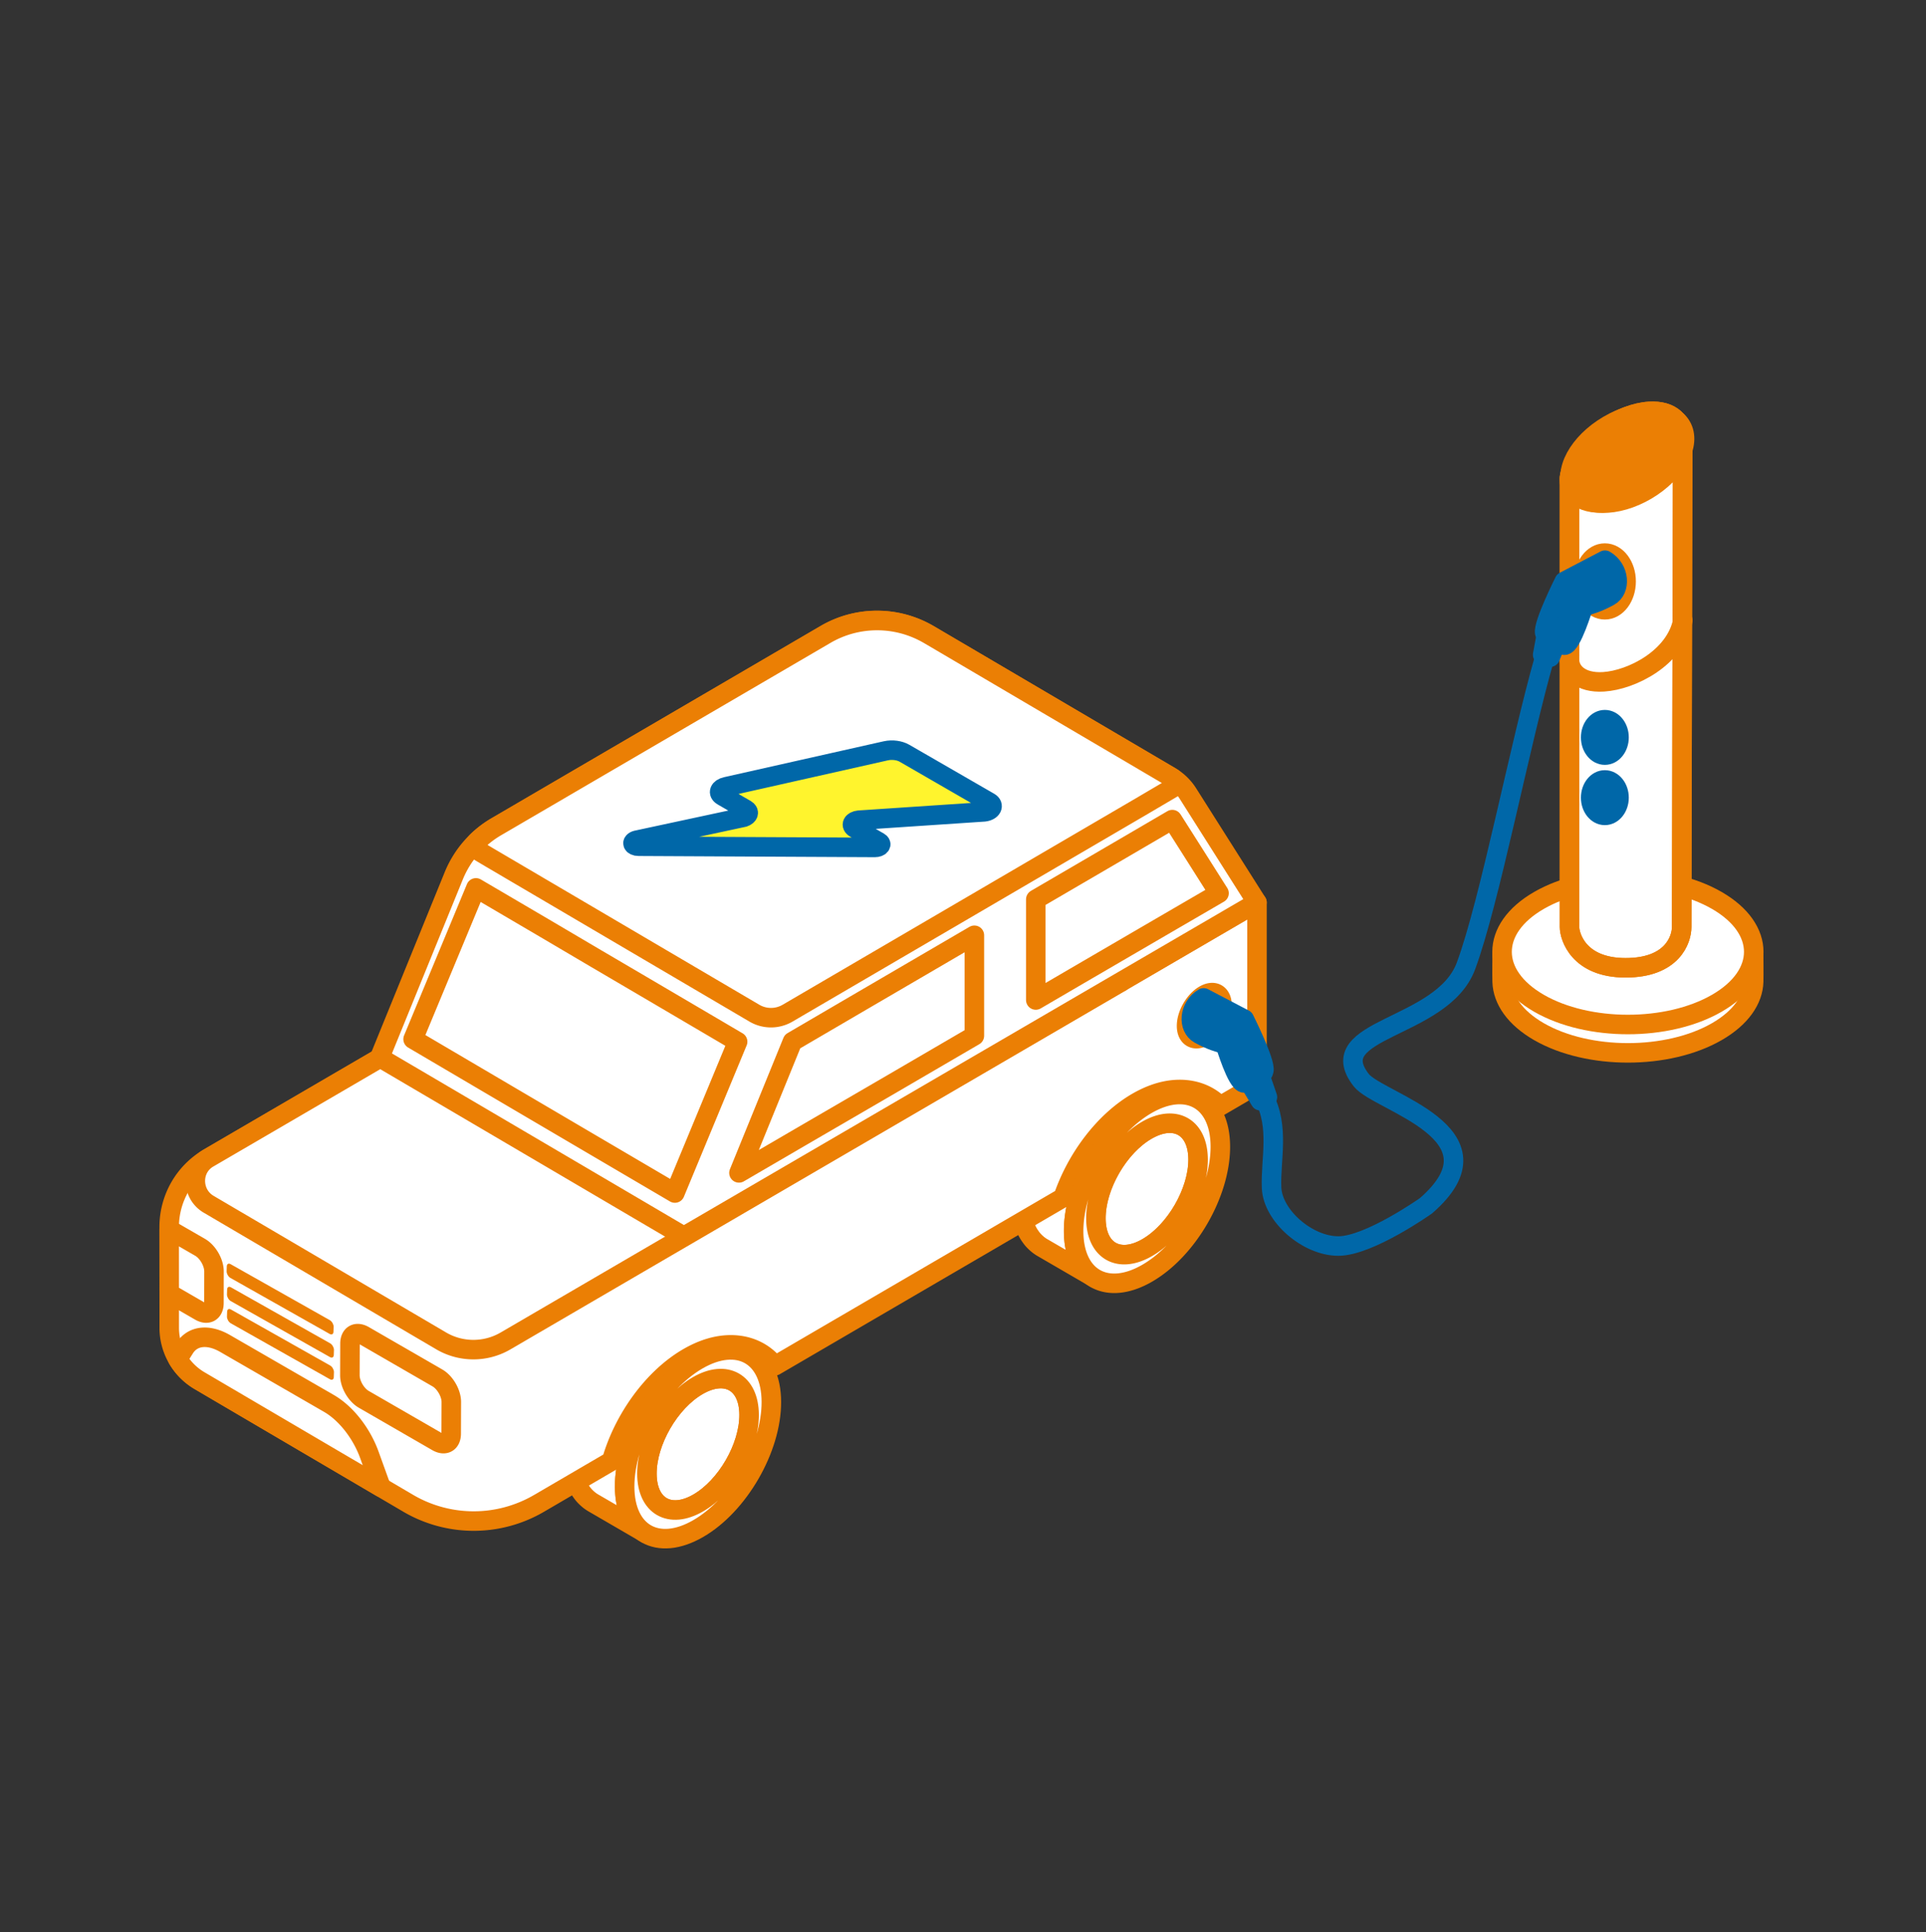 <svg width="296" height="297" viewBox="0 0 296 297" fill="none" xmlns="http://www.w3.org/2000/svg"><rect x="0" y="0" width="296" height="297" fill="#333333" stroke="none"/><path d="M194.24 168.634c2.452 4.63 1.002 9.586 1.182 13.918.18 4.332 5.526 8.963 10.259 8.963 4.733 0 13.478-6.193 13.478-6.193 12.798-11.129-7.29-15.913-9.941-19.288-6.312-8.037 12.431-7.752 16.076-17.558 3.645-9.806 8.276-34.05 12.089-47.397" stroke="#0067a8" stroke-width="3" stroke-miterlimit="10" stroke-linecap="round" stroke-linejoin="round"/><path d="M87.883 223.274l.026-.547c.008-.085.017-.162.017-.248 0-.034.009-.068.009-.111.008-.06.008-.128.017-.188.017-.179.034-.367.06-.555l.076-.564v-.043c.026-.18.06-.351.095-.53.034-.197.076-.393.12-.59l.05-.205.026-.12c.017-.085.043-.171.06-.256.051-.197.102-.402.154-.598l.128-.436.026-.077.025-.077c.06-.197.12-.385.188-.581.069-.188.129-.385.197-.573.008-.034.026-.068.043-.103.008-.025.025-.059.034-.085.043-.12.085-.239.137-.359.068-.18.145-.368.222-.547a7.4 7.4 0 01.17-.393c.01-.026.018-.043.026-.069.009-.025.026-.051.034-.077.077-.179.163-.367.248-.547.094-.196.188-.401.291-.598.017-.034.034-.06.043-.094.017-.043.043-.077.06-.111.076-.154.162-.316.239-.47.102-.197.214-.385.325-.581a5.52 5.52 0 00.162-.299c.026-.043.043-.077.068-.12.103-.171.206-.333.308-.496.145-.239.3-.487.453-.718a.55.55 0 00.069-.119c.23-.342.47-.684.709-1.018.162-.222.333-.444.504-.658.137-.179.282-.35.419-.521l.009-.009s0-.008.008-.008l.436-.513.436-.487.077-.077.077-.077c.102-.111.205-.222.316-.325.154-.162.316-.316.479-.47.051-.043.102-.094.145-.137.034-.034.077-.068.111-.102a5.84 5.84 0 01.24-.223c.162-.145.333-.299.504-.435.077-.06.145-.12.222-.18.034-.034.077-.06.111-.094.06-.043.111-.094.171-.137.162-.128.325-.256.496-.376l.359-.256c.025-.017.042-.034.068-.051.017-.018.043-.026.06-.043.162-.111.316-.214.479-.316.153-.103.316-.197.478-.291.034-.026.077-.043.111-.068.12-.069.24-.137.36-.197.042-.026.093-.043.136-.068.06-.035.12-.06.18-.094.05-.026.094-.052.145-.077.077-.035.154-.069.231-.111.051-.026.111-.052.162-.077.026-.009.043-.026.068-.035.154-.068.3-.128.453-.188.154-.059.308-.119.453-.171.017-.008.043-.008.06-.017.052-.017.103-.034.163-.051l.23-.077c.035-.008.077-.017.112-.034l.196-.051c.051-.017.103-.035.154-.043a.875.875 0 01.162-.034c.069-.017.129-.034.197-.043l.102-.026c.06-.008.12-.017.189-.034.076-.017.153-.025.23-.034.026 0 .052-.009.077-.017.06-.009.128-.009.188-.017l.24-.026c.025 0 .051-.008.068-.008.051 0 .111 0 .162-.009.094-.008.188-.008.282-.008h.077c.043 0 .086.008.12.008.12 0 .239.009.35.017.035 0 .069 0 .112.009.025 0 .051.008.076.008.18.017.359.043.53.077.017 0 .026 0 .043.009h.009c.248.051.487.119.718.196.017.009.042.009.059.017.018.009.035.018.052.018.102.034.196.076.299.119.051.017.094.043.145.06a3.9 3.9 0 01.419.222l8.12 4.718a9.425 9.425 0 00-.419-.222.988.988 0 00-.145-.06c-.103-.043-.197-.085-.299-.119-.035-.018-.077-.026-.112-.035a6.235 6.235 0 00-.717-.196c-.018 0-.035-.009-.052-.009a5.28 5.28 0 00-.53-.077c-.06-.008-.119-.008-.179-.017-.12-.008-.24-.017-.359-.017h-.205c-.094 0-.188.009-.291.009-.077 0-.154.008-.231.008l-.248.026a2.706 2.706 0 00-.265.034c-.076.009-.153.026-.23.034l-.291.052c-.068.017-.128.025-.196.042a12.4 12.4 0 01-.317.077l-.196.051c-.111.035-.231.069-.342.103l-.163.051c-.171.06-.341.12-.512.188-.171.069-.342.146-.513.223-.052.025-.111.051-.163.077-.119.059-.248.119-.367.179-.06.034-.12.06-.18.094-.162.085-.324.18-.495.274-.385.222-.761.461-1.129.717-.025.018-.042.035-.068.043-.342.24-.684.496-1.026.769-.034.035-.077.06-.111.094-.325.265-.641.548-.957.838-.034.034-.077.068-.111.103-.316.299-.633.615-.932.931a2.795 2.795 0 01-.077.077c-.325.351-.641.71-.957 1.077l-.009.009a25.413 25.413 0 00-1.709 2.307c-.154.24-.308.479-.453.727-.128.205-.256.402-.376.615a3.3 3.3 0 00-.163.3c-.196.35-.384.692-.564 1.051-.017.043-.042.077-.06.12a30.51 30.51 0 00-.615 1.307c-.008.026-.017.043-.026.069-.188.427-.358.863-.52 1.299-.01.025-.026.06-.035.085-.162.445-.316.898-.453 1.342l-.026.077c-.128.436-.248.863-.342 1.291a28.96 28.96 0 00-.025.128c-.103.444-.188.889-.257 1.325v.017c-.068.444-.12.889-.162 1.325 0 .034-.009.068-.009.111a14.486 14.486 0 00.009 2.538c0 .034.008.069.008.103.035.367.086.718.154 1.051a10.048 10.048 0 00.265 1.077 7.447 7.447 0 00.368.966c.017.026.025.06.034.085.137.291.29.565.453.821.026.034.043.06.068.094.137.205.282.402.436.581.06.069.111.128.171.188.137.145.274.282.42.41.059.052.119.112.179.154.205.163.418.317.65.453l-8.12-4.718a5.828 5.828 0 01-.65-.453l-.18-.154a6.444 6.444 0 01-.598-.598 6.011 6.011 0 01-.436-.581c-.026-.034-.051-.06-.068-.094-.009-.009-.009-.017-.017-.026a6.625 6.625 0 01-.428-.769c-.008-.009-.008-.017-.008-.026-.017-.025-.026-.059-.034-.085a9.862 9.862 0 01-.223-.522c-.034-.094-.06-.188-.094-.282l-.051-.162-.051-.145a35.539 35.539 0 01-.154-.573c-.017-.068-.026-.145-.043-.214a3.813 3.813 0 01-.026-.136c-.017-.069-.025-.137-.042-.205a5.84 5.84 0 01-.077-.539c-.009-.103-.026-.205-.034-.308 0-.034-.009-.068-.009-.102a.644.644 0 00-.017-.128 10.452 10.452 0 01-.034-.53c-.009-.18-.009-.359-.009-.547v-.035c.009-.145.009-.316.017-.487zm69.002-39.248l.026-.547c.008-.086.017-.163.017-.248 0-.034.009-.069.009-.111.008-.06.008-.129.017-.188.017-.18.034-.368.059-.556l.077-.564v-.043c.026-.179.06-.35.094-.53.035-.196.077-.393.12-.589l.051-.206c.009-.042.017-.085.026-.119.017-.086.043-.171.06-.257.051-.196.102-.401.154-.598l.128-.436.026-.077.025-.077c.06-.196.12-.384.188-.581.069-.188.128-.385.197-.573a.445.445 0 01.043-.102c.008-.026.025-.06.034-.086.042-.119.085-.239.136-.359.069-.179.146-.367.223-.547a7.42 7.42 0 01.171-.393c.008-.025.017-.043.025-.068.009-.026.026-.051.034-.077.077-.18.163-.368.248-.547.094-.197.188-.402.291-.598.017-.035.034-.06.043-.094.017-.043.042-.077.06-.112.076-.153.162-.316.239-.47.102-.196.214-.384.325-.581.059-.102.111-.196.162-.299.026-.043.043-.077.068-.12.103-.171.206-.333.308-.495.145-.24.299-.488.453-.718a.54.54 0 00.068-.12c.231-.342.471-.684.71-1.017.162-.222.333-.445.504-.658.137-.18.282-.351.419-.522l.009-.008s0-.009.008-.009l.436-.513.436-.487.077-.077.077-.077c.102-.111.205-.222.316-.324.154-.163.316-.317.479-.471.051-.042.102-.094.145-.136.034-.034.077-.069.111-.103.077-.077.154-.145.239-.222.163-.145.334-.299.505-.436.077-.06.145-.12.222-.179.034-.035.077-.06.111-.094.06-.043.111-.094.171-.137.162-.128.325-.257.496-.376l.359-.257c.025-.017.042-.034.068-.051.017-.017.043-.026.06-.043.162-.111.316-.213.479-.316.153-.103.316-.197.478-.291.034-.025.077-.042.111-.068.12-.068.24-.137.359-.197.043-.025.094-.042.137-.068.06-.034.12-.06.179-.094.052-.026.095-.051.146-.077a2.7 2.7 0 00.231-.111c.051-.026.111-.051.162-.077.026-.008.043-.026.068-.034.154-.068.299-.128.453-.188.154-.06.308-.12.453-.171.017-.009.043-.009.06-.017.051-.017.103-.034.163-.051l.23-.077c.035-.009.077-.017.111-.035l.197-.051c.051-.017.103-.025.154-.043a.945.945 0 01.162-.034c.069-.017.129-.034.197-.043l.102-.025c.06-.009.12-.017.188-.034.077-.017.154-.026.231-.035a.232.232 0 00.077-.017c.06-.008.128-.008.188-.017l.24-.025c.025 0 .051-.009.068-.009.051 0 .111 0 .162-.008.094-.009.188-.009.282-.009h.077c.043 0 .086.009.12.009.12 0 .239.008.35.017.035 0 .069 0 .112.008.025 0 .051.009.076.009.18.017.359.042.53.077.017 0 .026 0 .043.008h.009c.248.051.487.12.718.197.017.008.042.008.059.017.018.008.035.017.052.017.102.034.196.077.299.12.051.017.094.042.145.059.145.069.282.137.419.223l8.12 4.718a9.425 9.425 0 00-.419-.222.988.988 0 00-.145-.06c-.103-.043-.197-.086-.299-.12-.035-.017-.077-.026-.112-.034a6.405 6.405 0 00-.718-.197c-.017 0-.034-.008-.051-.008a5.28 5.28 0 00-.53-.077c-.06-.009-.119-.009-.179-.017a4.816 4.816 0 00-.359-.017h-.205c-.094 0-.188.008-.291.008-.077 0-.154.009-.231.009l-.248.025c-.085.009-.179.017-.265.035-.076.008-.153.025-.23.034-.094.017-.188.034-.291.051-.068.017-.128.026-.197.043-.102.025-.205.051-.316.077l-.196.051-.342.102c-.052.018-.111.035-.163.052-.171.06-.342.119-.512.188a12.61 12.61 0 00-.513.222c-.052.026-.111.051-.163.077-.119.06-.248.12-.367.179-.06.035-.12.06-.18.094-.162.086-.325.18-.495.274-.385.222-.761.462-1.129.718-.025.017-.042.034-.068.043a19.57 19.57 0 00-1.026.769c-.034.034-.077.06-.111.094-.325.265-.641.547-.957.838-.034.034-.077.068-.111.102-.316.299-.633.616-.932.932l-.077.077c-.325.35-.641.709-.957 1.077l-.009.008a25.999 25.999 0 00-1.709 2.308c-.154.239-.308.479-.453.726-.128.206-.256.402-.376.616-.06.094-.111.196-.163.299-.196.35-.384.692-.564 1.051-.017.043-.042.077-.059.12-.214.427-.419.863-.616 1.308-.008.025-.017.042-.026.068-.188.427-.359.863-.521 1.299-.008.026-.026.06-.034.086-.163.444-.316.897-.453 1.342l-.026.077a18.07 18.07 0 00-.342 1.29l-.025.128c-.103.445-.188.889-.257 1.325v.017a25.04 25.04 0 00-.162 1.325c0 .034-.009.068-.009.111a14.591 14.591 0 00.009 2.539c0 .034.008.068.008.102a10.03 10.03 0 00.18 1.188 10.025 10.025 0 00.291 1.103c.094.282.196.547.316.803.017.026.025.06.034.086.137.29.291.564.453.82l.068.094c.137.206.282.402.436.582.06.068.111.128.171.188.137.145.274.282.428.41.059.051.119.111.179.154.205.162.419.316.65.453l-8.12-4.718a5.921 5.921 0 01-.65-.453l-.179-.154a6.332 6.332 0 01-.428-.41c-.059-.06-.119-.129-.171-.188a6.161 6.161 0 01-.435-.582c-.026-.034-.052-.059-.069-.094-.008-.008-.008-.017-.017-.025a6.594 6.594 0 01-.427-.77c-.009-.008-.009-.017-.009-.025-.017-.026-.025-.06-.034-.086a9.367 9.367 0 01-.222-.521c-.034-.094-.06-.188-.094-.282-.017-.051-.034-.111-.052-.162-.017-.052-.034-.095-.051-.146l-.154-.572c-.017-.069-.025-.146-.042-.214-.009-.043-.018-.086-.026-.137-.017-.068-.026-.137-.043-.205a5.903 5.903 0 01-.077-.538c-.008-.103-.025-.206-.034-.308 0-.034-.008-.069-.008-.103 0-.043-.009-.085-.018-.128-.017-.171-.025-.35-.034-.53-.008-.179-.008-.359-.017-.547v-.034c.009-.145.017-.316.017-.487z" fill="#fff" stroke="#eb7f04" stroke-width="3" stroke-miterlimit="10" stroke-linecap="round" stroke-linejoin="round"/><path d="M26 188.581v2.624l.009 9.83v3.051a9.42 9.42 0 004.64 8.111l32.07 18.847a19.905 19.905 0 0020.103.034l11.17-6.521c1.847-6.462 6.369-12.787 11.796-15.915 2.222-1.282 4.419-1.94 6.522-1.94 2.829 0 5.179 1.17 6.786 3.213l44.292-25.846c2.042-6.018 6.324-11.753 11.401-14.676 2.231-1.282 4.419-1.94 6.522-1.94 2.496 0 4.633.914 6.205 2.538l3.402-1.983a4.573 4.573 0 002.265-3.94v-25.342l-20.906 12.197-46.728-27.471-93.506 54.54a12.238 12.238 0 00-4.428 4.487A12.396 12.396 0 0026 188.581z" fill="#fff" stroke="#eb7f04" stroke-width="3" stroke-miterlimit="10" stroke-linecap="round" stroke-linejoin="round"/><path d="M32.068 185.094l35.719 20.992a9.804 9.804 0 009.906.017l94.566-55.155v-.025l-46.71-27.471-93.507 54.54c-.017.008-.034.025-.06.034-2.666 1.589-2.59 5.496.086 7.068z" fill="#fff" stroke="#eb7f04" stroke-width="3" stroke-miterlimit="10" stroke-linecap="round" stroke-linejoin="round"/><path d="M58.36 162.547l46.744 27.479 88.07-51.317-10.607-16.744a7.926 7.926 0 00-2.402-2.428c-.102-.068-.205-.137-.307-.196l-32.257-18.967-4.992-2.931a15.716 15.716 0 00-15.761.068l-50.625 29.59a15.59 15.59 0 00-3.727 3.069 15.545 15.545 0 00-2.752 4.419L58.36 162.547z" fill="#fff" stroke="#eb7f04" stroke-width="3" stroke-miterlimit="10" stroke-linecap="round" stroke-linejoin="round"/><path d="M149.749 143.751v15.445l-12.513 7.299-13.949 8.112-9.719 5.666 8.223-20.188 9.427-5.513 13.949-8.146 4.582-2.675zm37.6-6.462l-8.89 5.171-13.436 7.829-5.837 3.411v-15.471l13.803-8.06 7.18-4.196 2.966 4.666 4.214 6.65zm-80.103 76.523c3.931-2.265 7.128-.444 7.136 4.069.009 4.513-3.162 10.017-7.094 12.282-3.923 2.265-7.12.444-7.137-4.069 0-4.512 3.171-10.017 7.095-12.282z" fill="#fff" stroke="#eb7f04" stroke-width="3" stroke-miterlimit="10" stroke-linecap="round" stroke-linejoin="round"/><path d="M107.247 212.966c4.333-2.504 7.863-.495 7.88 4.488.017 4.983-3.487 11.051-7.829 13.556-4.334 2.504-7.864.487-7.872-4.496-.017-4.975 3.487-11.043 7.821-13.548z" fill="#fff" stroke="#eb7f04" stroke-width="3" stroke-miterlimit="10" stroke-linecap="round" stroke-linejoin="round"/><path d="M95.998 228.496c.017 7.163 5.086 10.043 11.308 6.445 6.231-3.598 11.265-12.308 11.24-19.471-.018-7.154-5.086-10.042-11.317-6.444-6.222 3.598-11.248 12.316-11.23 19.47zm3.427-1.974c-.017-4.983 3.488-11.052 7.821-13.556 4.334-2.504 7.864-.496 7.881 4.487.017 4.983-3.488 11.052-7.83 13.556-4.333 2.505-7.863.496-7.871-4.487zm76.833-51.958c3.932-2.265 7.129-.445 7.137 4.068.009 4.513-3.162 10.017-7.094 12.282-3.923 2.265-7.12.445-7.137-4.068-.008-4.513 3.163-10.017 7.094-12.282z" fill="#fff" stroke="#eb7f04" stroke-width="3" stroke-miterlimit="10" stroke-linecap="round" stroke-linejoin="round"/><path d="M176.249 173.718c4.334-2.504 7.864-.496 7.881 4.487.017 4.983-3.487 11.052-7.829 13.556-4.334 2.504-7.864.487-7.872-4.496-.017-4.974 3.487-11.051 7.82-13.547z" fill="#fff" stroke="#eb7f04" stroke-width="3" stroke-miterlimit="10" stroke-linecap="round" stroke-linejoin="round"/><path d="M165.001 189.248c.017 7.162 5.086 10.043 11.308 6.444 6.231-3.598 11.265-12.308 11.24-19.47-.018-7.154-5.086-10.043-11.317-6.445-6.214 3.599-11.248 12.317-11.231 19.471zm3.427-1.975c-.017-4.983 3.488-11.051 7.821-13.555 4.334-2.505 7.864-.496 7.881 4.487.017 4.983-3.488 11.051-7.83 13.556-4.333 2.504-7.854.495-7.872-4.488zM73.31 129.324a.915.915 0 00.179 1.436c.914.538 1.94 1.154 1.949 1.154l40.488 23.803a5.042 5.042 0 005.111.009l54.582-31.907s2.436-1.436 4.556-2.683a.915.915 0 000-1.582l-32.565-19.162-4.838-2.847c-.051-.025-.102-.06-.154-.085a15.716 15.716 0 00-15.761.068l-50.633 29.573a15.2 15.2 0 00-2.915 2.223zm40.051 30.787l-9.641 23.256-13.009-7.641-11.675-6.863-7.556-4.445-7.641-4.496-.35-.205 9.658-23.248 10.786 6.333 7.641 4.505 7.556 4.436 11.676 6.863 2.555 1.505zm-57.418 45.164c-1.189-.684-2.146-.137-2.154 1.222l-.017 4.881c0 1.359.957 3.017 2.136 3.7l11.283 6.513c1.188.684 2.145.137 2.153-1.222l.018-4.88c0-1.359-.958-3.017-2.137-3.701l-11.282-6.513z" fill="#fff" stroke="#eb7f04" stroke-width="3" stroke-miterlimit="10" stroke-linecap="round" stroke-linejoin="round"/><path d="M35.446 194.303c-.325-.188-.582-.034-.59.333l-.026.769c0 .368.257.821.581 1.009l15.248 8.607c.325.188.582.034.59-.333l.026-.77c0-.367-.256-.82-.581-1.008l-15.248-8.607zm.05 3.56c-.325-.188-.581-.034-.59.334l-.025.769c0 .368.256.821.581 1.009l15.248 8.607c.325.188.581.034.59-.334l.026-.769c0-.368-.257-.821-.582-1.009l-15.248-8.607zm0 3.41c-.325-.188-.581-.034-.59.334l-.025.769c0 .367.256.82.581 1.008l15.248 8.608c.325.188.581.034.59-.334l.026-.769c0-.368-.257-.821-.582-1.009l-15.248-8.607z" fill="#eb7f04"/><path d="M26 188.966l.009 9.83 4.718 2.726c1.18.684 2.145.137 2.153-1.231l.009-4.88c0-1.359-.949-3.017-2.137-3.701L26 188.966zm4.65 23.231a9.497 9.497 0 01-3.325-3.316l1.043-1.658c1.23-1.949 3.633-2.231 6.248-.718l15.932 9.197c2.615 1.512 5.009 4.555 6.222 7.914l1.795 4.975-27.915-16.394zm154.422-59.257c1.503-.879 2.73-.173 2.735 1.573.006 1.746-1.21 3.875-2.713 4.753-1.502.879-2.729.173-2.735-1.573-.005-1.751 1.211-3.875 2.713-4.753z" fill="#fff" stroke="#eb7f04" stroke-width="3" stroke-miterlimit="10" stroke-linecap="round" stroke-linejoin="round"/><path d="M131.989 126.067l19.271-1.287c1.195-.138 1.593-1.012.797-1.472l-13.06-7.539c-.717-.414-1.832-.598-2.867-.368l-24.528 5.517c-1.035.23-1.354.965-.557 1.425l3.583 2.069c.637.368.399.965-.318 1.195l-16.485 3.54c-.876.23-.637.92.319.92l36.313.183c.797 0 1.195-.505.638-.827l-3.664-2.115c-.796-.46-.398-1.149.558-1.241z" fill="#fff42d" stroke="#0067a8" stroke-width="3" stroke-miterlimit="10" stroke-linecap="round" stroke-linejoin="round"/><path d="M263.854 144.383c2.646 1.524 4.868.449 5.659 2.403 0 0 .028 3.184 0 4.102-.084 2.783-1.97 5.552-5.659 7.676-7.548 4.348-19.787 4.348-27.336 0-3.688-2.124-5.574-4.893-5.658-7.676-.034-1.118 0-4.102 0-4.102.879-1.737 3.279-1.033 5.658-2.403 7.549-4.347 19.788-4.347 27.336 0z" fill="#fff" stroke="#eb7f04" stroke-width="3" stroke-miterlimit="10" stroke-linecap="round" stroke-linejoin="round"/><path d="M263.861 138.401c7.553 4.361 7.553 11.433 0 15.794-7.553 4.362-19.799 4.362-27.352 0-7.552-4.361-7.552-11.433 0-15.794 7.553-4.362 19.799-4.362 27.352 0z" fill="#fff" stroke="#eb7f04" stroke-width="3" stroke-miterlimit="10" stroke-linecap="round" stroke-linejoin="round"/><path d="M253.472 63.232c-4.371.268-9.496 3.802-11.448 7.699-.427.852-.722 1.784-.812 2.501v69.046c0 1.45 1.391 6.271 8.612 6.271 7.22 0 8.627-4.368 8.627-6.271l.155-74.882c.023-2.745-1.705-4.574-5.134-4.364z" fill="#fff" stroke="#eb7f04" stroke-width="3" stroke-miterlimit="10" stroke-linecap="round" stroke-linejoin="round"/><ellipse cx="250.096" cy="70.359" rx="9.617" ry="5.794" transform="rotate(-30.442 250.096 70.36)" fill="#eb7f04" stroke="#eb7f04" stroke-width="3" stroke-miterlimit="10" stroke-linecap="round" stroke-linejoin="round"/><path d="M258.628 67.847c-1.09 5.72-7.829 9.17-12.197 9.438-3.468.213-5.523-1.535-5.204-4.063m17.401 22.136c-1.09 5.721-7.829 9.17-12.197 9.438-3.468.213-5.523-1.535-5.204-4.063" stroke="#eb7f04" stroke-width="3" stroke-miterlimit="10" stroke-linecap="round" stroke-linejoin="round"/><path d="M253.472 63.232c-4.371.268-9.496 3.802-11.448 7.699-.427.852-.722 1.784-.812 2.501v69.046c0 1.45 1.391 6.271 8.612 6.271 7.22 0 8.627-4.368 8.627-6.271l.155-74.882c.023-2.745-1.705-4.574-5.134-4.364z" stroke="#eb7f04" stroke-width="3" stroke-miterlimit="10" stroke-linecap="round" stroke-linejoin="round"/><ellipse cx="246.643" cy="89.366" rx="3.269" ry="4.358" fill="#fff" stroke="#eb7f04" stroke-width="3" stroke-miterlimit="10" stroke-linecap="round" stroke-linejoin="round"/><ellipse cx="246.643" cy="113.337" rx="2.179" ry="2.724" fill="#0067a8" stroke="#0067a8" stroke-width="3" stroke-miterlimit="10" stroke-linecap="round" stroke-linejoin="round"/><ellipse cx="246.643" cy="122.599" rx="2.179" ry="2.724" fill="#0067a8" stroke="#0067a8" stroke-width="3" stroke-miterlimit="10" stroke-linecap="round" stroke-linejoin="round"/><path d="M193.695 169.178l-1.362-2.271 1.613-.725.839 2.451-1.09.545z" fill="#fff" stroke="#0067a8" stroke-width="3" stroke-miterlimit="10" stroke-linecap="round" stroke-linejoin="round"/><path d="M191.229 156.648l-6.251-3.269c-2.313 1.353-2.452 4.565-.666 5.551 1.785.987 3.062 1.334 3.991 1.578 0 0 1.798 5.983 2.926 5.946 0 0 2.738-.545 3.01-1.907.273-1.361-3.01-7.899-3.01-7.899z" fill="#0067a8" stroke="#0067a8" stroke-width="3" stroke-miterlimit="10" stroke-linecap="round" stroke-linejoin="round"/><path d="M238.244 101.009l1.014-2.447-1.702-.48-.47 2.548 1.158.379z" fill="#fff" stroke="#0067a8" stroke-width="3" stroke-miterlimit="10" stroke-linecap="round" stroke-linejoin="round"/><path d="M240.411 89.365l6.251-3.268c2.313 1.352 2.452 4.564.666 5.55-1.786.988-3.063 1.335-3.991 1.579 0 0-1.799 5.983-2.926 5.946 0 0-2.738-.545-3.011-1.907-.272-1.362 3.011-7.9 3.011-7.9z" fill="#0067a8" stroke="#0067a8" stroke-width="3" stroke-miterlimit="10" stroke-linecap="round" stroke-linejoin="round"/></svg>
